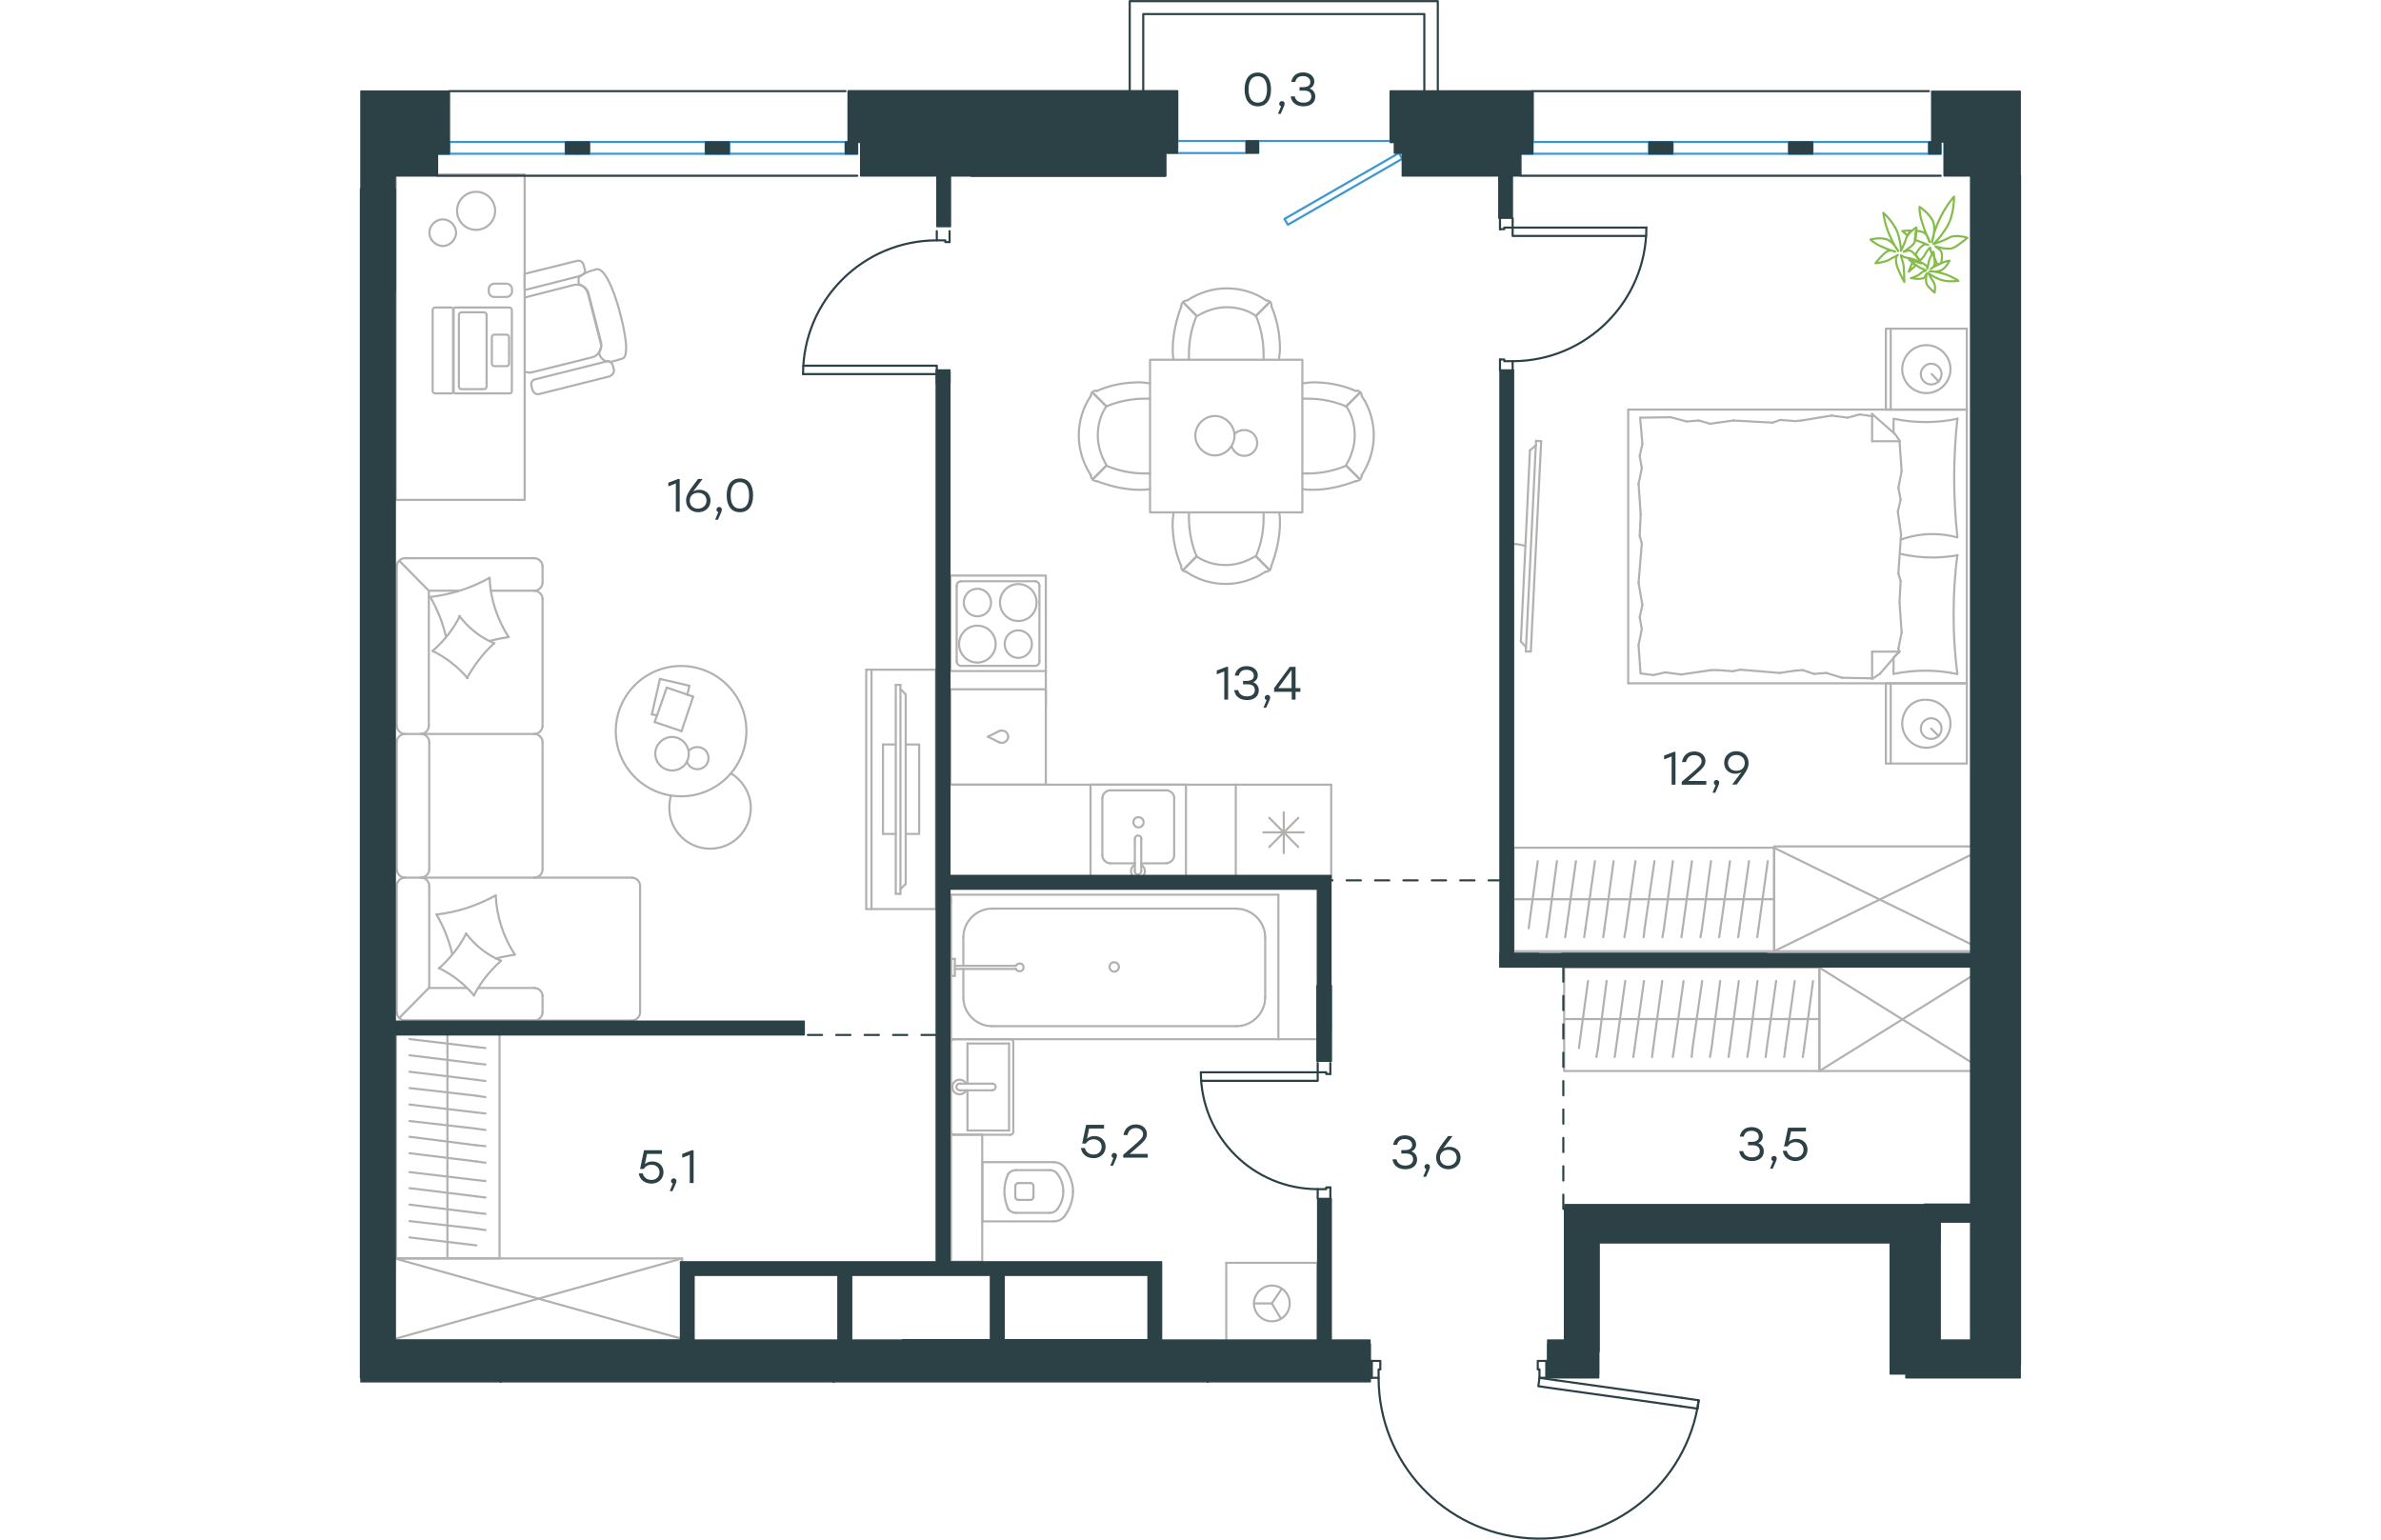 <?xml version="1.0" encoding="utf-8"?>
<!-- Generator: Adobe Illustrator 26.5.0, SVG Export Plug-In . SVG Version: 6.00 Build 0)  -->
<svg version="1.1" id="Слой_1" xmlns="http://www.w3.org/2000/svg" xmlns:xlink="http://www.w3.org/1999/xlink" x="0px" y="0px"
	 viewBox="0 0 1170.2 1084.5" style="enable-background:new 0 0 1170.2 1084.5;" xml:space="preserve" width="883" height="571">
<style type="text/css">
	.st0{fill:none;stroke:#B2B1B0;stroke-width:1.5;stroke-linecap:round;stroke-linejoin:round;stroke-miterlimit:22.926;}
	.st1{fill:none;stroke:#2C4146;stroke-width:1.5;stroke-linecap:round;stroke-linejoin:round;stroke-miterlimit:10;}
	.st2{fill:none;stroke:#2C4146;stroke-width:1.5;stroke-linecap:round;stroke-linejoin:round;stroke-miterlimit:22.926;}
	.st3{fill:#2C4146;}
	.st4{fill:#2C4146;stroke:#2C4146;stroke-linecap:round;stroke-linejoin:round;stroke-miterlimit:10;}
	
		.st5{fill:none;stroke:#2D4146;stroke-width:1.5;stroke-linecap:round;stroke-linejoin:round;stroke-miterlimit:22.926;stroke-dasharray:10,10,0,0;}
	.st6{fill:none;stroke:#84BC4A;stroke-width:1.5;stroke-linecap:round;stroke-linejoin:round;stroke-miterlimit:22.926;}
	.st7{fill:#2D4146;}
	.st8{fill:none;stroke:#3996D2;stroke-width:1.5;stroke-linecap:round;stroke-linejoin:round;stroke-miterlimit:22.926;}
</style>
<g>
	<path class="st0" d="M81.9,161.9c7.4,0,13.4-6,13.4-13.4s-6-13.4-13.4-13.4s-13.4,6-13.4,13.4S74.5,161.9,81.9,161.9z"/>
	<path class="st0" d="M49,163.9c0-5,4.4-9.4,9.4-9.4s9.4,4.4,9.4,9.4s-4.4,9.4-9.4,9.4C53.3,173,49,169,49,163.9z"/>
	<path class="st0" d="M116.8,209.4l34-8.7c4.7-1,9.4,1.7,10.4,6.4l8.7,33.9c1,4.7-1.7,9.7-6.4,10.7l-41.7,10.4
		c-2,0.7-3.7,0.3-5.4-0.3"/>
	<path class="st0" d="M176,265.1l-49.4,12.4c-2,0.7-4.4-0.7-5-3l-0.7-2.7c-0.7-2.3,0.7-4.4,3-4.7l49.4-12.4c2.4-0.7,4.4,0.7,5,3
		l0.7,2.7C179.3,262.1,178,264.1,176,265.1z"/>
	<path class="st0" d="M155.5,194.3l-39.4,10v-11.4l36.6-9.1c2.4-0.7,4.4,0.7,5,3l0.7,2.7C159.2,191.2,158.1,193.2,155.5,194.3z"/>
	<path class="st0" d="M184.7,252.7l-8.1,2.3c-0.7-0.7-2-0.7-3.7-0.7c-1.3-0.7-3-2-3.7-3.7c0,0-0.3-0.7-0.7-2.4c1.3-2.3,2-4.4,1-7.1
		l-8.7-33.9c-0.7-3-3.4-6.4-6.1-6.7c-1-1.5-1-5.6,0.8-6.4c4.9-2.5,5.2-2.8,11.1-4.4c7.3-1.8,14.8,23.7,15.8,27.5
		C183.5,221.3,191.9,250.9,184.7,252.7z"/>
	<path class="st0" d="M64.4,277.1H53c-1,0-1.7-1-1.7-1.7v-57.1c0-1,1-1.7,1.7-1.7h11.4c1,0,1.7,1,1.7,1.7v57.1
		C66.1,276.4,65.1,277.1,64.4,277.1z"/>
	<path class="st0" d="M87.6,274.1H71.5c-1,0-1.7-1-1.7-1.7v-50.7c0-1,1-1.7,1.7-1.7h16.1c1,0,1.7,1,1.7,1.7v50.7
		C89,273.4,88.6,274.1,87.6,274.1z"/>
	<path class="st0" d="M103.4,257.9h-8.7c-1,0-1.7-1-1.7-1.7v-18.8c0-1,1-1.7,1.7-1.7h8.7c1,0,1.7,1,1.7,1.7v19.1
		C105.1,257.3,104.1,257.9,103.4,257.9z"/>
	<path class="st0" d="M105.4,277.1h-38c-1,0-1.7-1-1.7-1.7v-57.1c0-1,1-1.7,1.7-1.7h38c1,0,1.7,1,1.7,1.7v57.1
		C107.1,276.4,106.5,277.1,105.4,277.1z"/>
	<rect x="25.3" y="122.9" class="st0" width="90.8" height="229.2"/>
	<path class="st0" d="M90.8,205.2v-1.4c0-2.2,1.8-4,4-4h8.4c2.2,0,4,1.8,4,4v1.4c0,2.2-1.8,4-4,4h-8.4
		C92.6,209.2,90.8,207.4,90.8,205.2z"/>
</g>
<g>
	<g>
		<line class="st0" x1="1131.9" y1="481.3" x2="1131.9" y2="537.8"/>
		<line class="st0" x1="1074.9" y1="537.8" x2="1074.9" y2="481.3"/>
		<line class="st0" x1="1074.9" y1="481.3" x2="1131.9" y2="481.3"/>
		<line class="st0" x1="1131.9" y1="537.8" x2="1074.9" y2="537.8"/>
		<line class="st0" x1="1106.8" y1="513.2" x2="1112.2" y2="518.6"/>
		<line class="st0" x1="1078.3" y1="537.8" x2="1078.3" y2="481.3"/>
		<path class="st0" d="M1086.4,509.8c0,9.2,7.7,16.9,17,16.9c9.2,0,17-7.7,17-16.9c0-9.2-7.7-16.9-17-16.9
			C1093.7,492.4,1086.4,500.1,1086.4,509.8z"/>
		<path class="st0" d="M1099.5,513.2c0,4.2,3.5,7.3,7.3,7.3c4.2,0,7.3-3.5,7.3-7.3c0-4.2-3.5-7.3-7.3-7.3
			C1103,505.9,1099.5,509,1099.5,513.2z"/>
		<line class="st0" x1="1131.9" y1="288.5" x2="1131.9" y2="481.3"/>
		<line class="st0" x1="1080.3" y1="304.8" x2="1080.3" y2="295"/>
		<line class="st0" x1="1084.5" y1="459" x2="1065.2" y2="459"/>
		<line class="st0" x1="1080.3" y1="463.2" x2="1084.5" y2="459"/>
		<line class="st0" x1="893.4" y1="288.5" x2="1131.9" y2="288.5"/>
		<line class="st0" x1="1065.2" y1="478.2" x2="1065.2" y2="459"/>
		<line class="st0" x1="1131.9" y1="481.3" x2="893.4" y2="481.3"/>
		<line class="st0" x1="1065.2" y1="291.6" x2="1081.4" y2="305.8"/>
		<line class="st0" x1="1081.4" y1="305.8" x2="1084.9" y2="310.8"/>
		<line class="st0" x1="1080.3" y1="474.7" x2="1080.3" y2="463.5"/>
		<line class="st0" x1="1084.5" y1="310.8" x2="1065.2" y2="310.8"/>
		<line class="st0" x1="1084.5" y1="458.6" x2="1070.6" y2="474.7"/>
		<line class="st0" x1="1070.6" y1="474.7" x2="1065.2" y2="478.2"/>
		<line class="st0" x1="1065.2" y1="291.6" x2="1065.2" y2="310.8"/>
		<line class="st0" x1="901.5" y1="377.4" x2="902.2" y2="362.4"/>
		<line class="st0" x1="903.4" y1="426.2" x2="900.7" y2="410.5"/>
		<line class="st0" x1="903" y1="443.2" x2="901.5" y2="434.7"/>
		<line class="st0" x1="901.5" y1="434.7" x2="903.4" y2="426.2"/>
		<line class="st0" x1="903" y1="382.8" x2="901.5" y2="377.4"/>
		<line class="st0" x1="900.7" y1="410.5" x2="903" y2="382.8"/>
		<line class="st0" x1="902.1" y1="474.4" x2="900.7" y2="454.3"/>
		<line class="st0" x1="900.7" y1="454.3" x2="903" y2="443.2"/>
		<line class="st0" x1="903.4" y1="312.7" x2="901.8" y2="294.2"/>
		<line class="st0" x1="903" y1="329.7" x2="901.5" y2="321.2"/>
		<line class="st0" x1="901.5" y1="321.2" x2="903.4" y2="312.7"/>
		<line class="st0" x1="902.2" y1="362.4" x2="900.7" y2="340.8"/>
		<line class="st0" x1="900.7" y1="340.8" x2="903" y2="329.7"/>
		<line class="st0" x1="893.4" y1="288.5" x2="893.4" y2="481.3"/>
		<path class="st0" d="M1125.3,378.5c-1.5-13.9-2.3-27.7-2.3-41.9c0-13.9,0.8-28.1,2.3-41.9"/>
		<path class="st0" d="M1085.4,380.1c7.7-2.7,14.5-3.9,22.6-3.9c5.8,0,11.6,0.8,17,2.3"/>
		<path class="st0" d="M1125.3,295c-7.3,1.5-15,2.3-22.3,2.3c-7.7,0-15-0.8-22.3-2.3"/>
		<path class="st0" d="M1125.3,391.2c-5.8,0.8-11.6,1.5-17,1.5c-8.1,0-15.8-0.8-23.5-2.7"/>
		<line class="st0" x1="1016.3" y1="472" x2="1010.9" y2="472.4"/>
		<line class="st0" x1="1032.9" y1="474" x2="1024.4" y2="474.7"/>
		<line class="st0" x1="1024.4" y1="474.7" x2="1016.3" y2="472"/>
		<line class="st0" x1="1065.2" y1="477.8" x2="1044" y2="477.4"/>
		<line class="st0" x1="1044" y1="477.4" x2="1032.9" y2="474"/>
		<line class="st0" x1="967" y1="472.8" x2="956.6" y2="472"/>
		<line class="st0" x1="1010.9" y1="472.4" x2="1000.1" y2="474"/>
		<line class="st0" x1="972.4" y1="471.7" x2="967" y2="472.8"/>
		<line class="st0" x1="1000.1" y1="474" x2="972.4" y2="471.7"/>
		<line class="st0" x1="956.6" y1="472" x2="951.9" y2="472"/>
		<line class="st0" x1="919.6" y1="473.6" x2="911.1" y2="475.5"/>
		<line class="st0" x1="911.1" y1="475.5" x2="902.6" y2="474.4"/>
		<line class="st0" x1="951.9" y1="472" x2="930.7" y2="475.1"/>
		<line class="st0" x1="930.7" y1="475.1" x2="919.6" y2="473.6"/>
		<line class="st0" x1="951.2" y1="298.5" x2="956.6" y2="297.7"/>
		<line class="st0" x1="934.6" y1="296.9" x2="943.1" y2="296.2"/>
		<line class="st0" x1="943.1" y1="296.2" x2="951.2" y2="298.5"/>
		<line class="st0" x1="901.8" y1="294.2" x2="923.4" y2="293.9"/>
		<line class="st0" x1="923.4" y1="293.9" x2="934.6" y2="296.9"/>
		<line class="st0" x1="1000.5" y1="295.8" x2="1010.9" y2="296.6"/>
		<line class="st0" x1="956.6" y1="297.7" x2="967.4" y2="296.2"/>
		<line class="st0" x1="995.1" y1="297.7" x2="1000.5" y2="295.8"/>
		<line class="st0" x1="967.4" y1="296.2" x2="995.1" y2="297.7"/>
		<line class="st0" x1="1010.9" y1="296.6" x2="1015.5" y2="296.2"/>
		<line class="st0" x1="1064.8" y1="293.1" x2="1065.6" y2="293.1"/>
		<line class="st0" x1="1047.9" y1="294.2" x2="1056.4" y2="291.9"/>
		<line class="st0" x1="1056.4" y1="291.9" x2="1064.8" y2="293.1"/>
		<line class="st0" x1="1015.5" y1="296.2" x2="1036.7" y2="292.7"/>
		<line class="st0" x1="1036.7" y1="292.7" x2="1047.9" y2="294.2"/>
		<path class="st0" d="M1125.3,474.7c-1.9-13.9-2.7-27.7-2.7-41.9c0-13.9,0.8-28.1,2.7-41.9"/>
		<path class="st0" d="M1080.3,474.7c7.3-1.5,15-2.3,22.3-2.3c7.7,0,15,0.8,22.3,2.3"/>
		<line class="st0" x1="1085.3" y1="409.3" x2="1084.5" y2="424.3"/>
		<line class="st0" x1="1083.3" y1="360.4" x2="1085.6" y2="376.2"/>
		<line class="st0" x1="1083.7" y1="343.5" x2="1085.3" y2="352"/>
		<line class="st0" x1="1085.3" y1="352" x2="1083.3" y2="360.4"/>
		<line class="st0" x1="1083.7" y1="403.9" x2="1085.3" y2="409.3"/>
		<line class="st0" x1="1085.6" y1="376.2" x2="1083.7" y2="403.9"/>
		<line class="st0" x1="1084.5" y1="310.8" x2="1086" y2="332"/>
		<line class="st0" x1="1086" y1="332" x2="1083.7" y2="343.5"/>
		<line class="st0" x1="1083.7" y1="457" x2="1084.1" y2="459"/>
		<line class="st0" x1="1084.5" y1="424.3" x2="1086" y2="445.5"/>
		<line class="st0" x1="1086" y1="445.5" x2="1083.7" y2="457"/>
		<line class="st0" x1="1131.9" y1="231.5" x2="1131.9" y2="288.5"/>
		<line class="st0" x1="1074.9" y1="288.5" x2="1074.9" y2="231.5"/>
		<line class="st0" x1="1075.2" y1="231.5" x2="1131.9" y2="231.5"/>
		<line class="st0" x1="1131.9" y1="288.5" x2="1075.2" y2="288.5"/>
		<line class="st0" x1="1107.2" y1="263.5" x2="1112.2" y2="268.8"/>
		<line class="st0" x1="1078.3" y1="288.5" x2="1078.3" y2="231.5"/>
		<path class="st0" d="M1086.4,260c0,9.2,7.7,16.9,17,16.9s17-7.7,17-16.9c0-9.2-7.7-16.9-17-16.9S1086.4,250.8,1086.4,260z"/>
		<path class="st0" d="M1099.5,263.5c0,4.2,3.5,7.3,7.3,7.3c4.2,0,7.3-3.5,7.3-7.3c0-4.2-3.5-7.3-7.3-7.3
			C1103,256.1,1099.5,259.6,1099.5,263.5z"/>
	</g>
	<g>
		<path class="st0" d="M821,384.5c-3.9-1-7.8-1.6-11.7-1.6"/>
		<line class="st0" x1="828.5" y1="310.5" x2="821.3" y2="458.9"/>
		<line class="st0" x1="824.8" y1="458.9" x2="832.1" y2="310.8"/>
		<line class="st0" x1="832.1" y1="310.8" x2="828.5" y2="310.5"/>
		<line class="st0" x1="817.8" y1="451.8" x2="824.2" y2="317.2"/>
		<line class="st0" x1="821.3" y1="455.7" x2="817.8" y2="451.8"/>
		<line class="st0" x1="824.2" y1="317.2" x2="828.4" y2="313.7"/>
		<line class="st0" x1="824.8" y1="458.9" x2="821.3" y2="458.9"/>
	</g>
</g>
<g>
	<line class="st0" x1="812.6" y1="633.4" x2="887.7" y2="633.4"/>
	<line class="st0" x1="875.8" y1="660.1" x2="876.7" y2="653.8"/>
	<line class="st0" x1="876.7" y1="653.8" x2="883.1" y2="606.6"/>
	<line class="st0" x1="862.4" y1="660.1" x2="863.3" y2="653.8"/>
	<line class="st0" x1="863.3" y1="653.8" x2="870" y2="606.6"/>
	<line class="st0" x1="849" y1="660.1" x2="849.9" y2="653.8"/>
	<line class="st0" x1="849.9" y1="653.8" x2="856.6" y2="606.6"/>
	<line class="st0" x1="835.8" y1="660.1" x2="836.9" y2="653.8"/>
	<line class="st0" x1="836.9" y1="653.8" x2="843.2" y2="606.6"/>
	<line class="st0" x1="823.3" y1="653.8" x2="829.7" y2="606.6"/>
	<rect x="812.6" y="597.1" class="st0" width="183.6" height="72.9"/>
	<line class="st0" x1="887.7" y1="633.4" x2="996.2" y2="633.4"/>
	<line class="st0" x1="984.3" y1="660.1" x2="985.2" y2="653.8"/>
	<line class="st0" x1="985.2" y1="653.8" x2="991.7" y2="606.6"/>
	<line class="st0" x1="970.9" y1="660.1" x2="971.8" y2="653.8"/>
	<line class="st0" x1="971.8" y1="653.8" x2="978.5" y2="606.6"/>
	<line class="st0" x1="957.5" y1="660.1" x2="958.4" y2="653.8"/>
	<line class="st0" x1="958.4" y1="653.8" x2="965.1" y2="606.6"/>
	<line class="st0" x1="944.3" y1="660.1" x2="945.4" y2="653.8"/>
	<line class="st0" x1="945.4" y1="653.8" x2="951.7" y2="606.6"/>
	<line class="st0" x1="930.9" y1="660.1" x2="931.8" y2="653.8"/>
	<line class="st0" x1="931.8" y1="653.8" x2="938.3" y2="606.6"/>
	<line class="st0" x1="917.5" y1="660.1" x2="918.6" y2="653.8"/>
	<line class="st0" x1="918.6" y1="653.8" x2="924.9" y2="606.6"/>
	<line class="st0" x1="904.3" y1="660.1" x2="905" y2="653.8"/>
	<line class="st0" x1="905" y1="653.8" x2="911.9" y2="606.6"/>
	<line class="st0" x1="891.8" y1="653.8" x2="898.5" y2="606.6"/>
	<line class="st0" x1="890.7" y1="660.1" x2="891.8" y2="653.8"/>
</g>
<g>
	<rect x="996.2" y="596.2" class="st0" width="148.7" height="73.8"/>
	<line class="st0" x1="996.2" y1="670" x2="1144.9" y2="597.2"/>
	<line class="st0" x1="996.2" y1="597.2" x2="1144.9" y2="670"/>
</g>
<g>
	<line class="st0" x1="848.3" y1="717.8" x2="921.8" y2="717.8"/>
	<line class="st0" x1="910.2" y1="744.5" x2="911" y2="738.2"/>
	<line class="st0" x1="911" y1="738.2" x2="917.4" y2="691"/>
	<line class="st0" x1="897" y1="744.5" x2="897.9" y2="738.2"/>
	<line class="st0" x1="897.9" y1="738.2" x2="904.5" y2="691"/>
	<line class="st0" x1="883.9" y1="744.5" x2="884.8" y2="738.2"/>
	<line class="st0" x1="884.8" y1="738.2" x2="891.3" y2="691"/>
	<line class="st0" x1="871" y1="744.5" x2="872.1" y2="738.2"/>
	<line class="st0" x1="872.1" y1="738.2" x2="878.2" y2="691"/>
	<line class="st0" x1="858.7" y1="738.2" x2="865.1" y2="691"/>
	<rect x="848.3" y="681.5" class="st0" width="179.7" height="72.9"/>
	<line class="st0" x1="921.8" y1="717.8" x2="1028.1" y2="717.8"/>
	<line class="st0" x1="1016.4" y1="744.5" x2="1017.3" y2="738.2"/>
	<line class="st0" x1="1017.3" y1="738.2" x2="1023.6" y2="691"/>
	<line class="st0" x1="1003.3" y1="744.5" x2="1004.1" y2="738.2"/>
	<line class="st0" x1="1004.1" y1="738.2" x2="1010.7" y2="691"/>
	<line class="st0" x1="990.2" y1="744.5" x2="991" y2="738.2"/>
	<line class="st0" x1="991" y1="738.2" x2="997.6" y2="691"/>
	<line class="st0" x1="977.3" y1="744.5" x2="978.3" y2="738.2"/>
	<line class="st0" x1="978.3" y1="738.2" x2="984.5" y2="691"/>
	<line class="st0" x1="964.1" y1="744.5" x2="965" y2="738.2"/>
	<line class="st0" x1="965" y1="738.2" x2="971.3" y2="691"/>
	<line class="st0" x1="951" y1="744.5" x2="952.1" y2="738.2"/>
	<line class="st0" x1="952.1" y1="738.2" x2="958.2" y2="691"/>
	<line class="st0" x1="938.1" y1="744.5" x2="938.7" y2="738.2"/>
	<line class="st0" x1="938.7" y1="738.2" x2="945.5" y2="691"/>
	<line class="st0" x1="925.8" y1="738.2" x2="932.4" y2="691"/>
	<line class="st0" x1="924.8" y1="744.5" x2="925.8" y2="738.2"/>
</g>
<g>
	<rect x="1028.1" y="680.6" class="st0" width="116.8" height="73.8"/>
	<line class="st0" x1="1028.1" y1="754.4" x2="1144.9" y2="681.6"/>
	<line class="st0" x1="1028.1" y1="681.6" x2="1144.9" y2="754.4"/>
</g>
<g>
	<line class="st0" x1="438.5" y1="818.2" x2="438.5" y2="860.3"/>
	<g>
		<line class="st0" x1="488.7" y1="818.6" x2="438.5" y2="818.6"/>
		<line class="st0" x1="462.2" y1="854.3" x2="485.9" y2="854.3"/>
		<line class="st0" x1="485.9" y1="824.2" x2="462.2" y2="824.2"/>
		<line class="st0" x1="463.6" y1="845.2" x2="472.2" y2="845.2"/>
		<line class="st0" x1="472.2" y1="833.3" x2="463.6" y2="833.3"/>
		<line class="st0" x1="461.7" y1="835.6" x2="461.7" y2="842.9"/>
		<line class="st0" x1="438.5" y1="860.3" x2="488.7" y2="860.3"/>
		<line class="st0" x1="474.5" y1="842.9" x2="474.5" y2="835.6"/>
		<path class="st0" d="M496.4,856.6c3.7-5,5.9-11,5.9-16.9c0,0,0,0,0-0.5"/>
		<path class="st0" d="M461.7,842.9c0,1.4,0.9,2.3,2.3,2.3"/>
		<path class="st0" d="M456.7,851.6c1.4,1.8,3.2,2.7,5.5,2.7"/>
		<path class="st0" d="M472.2,845.2c1.4,0,2.3-0.9,2.3-2.3"/>
		<path class="st0" d="M491.4,851.6c2.7-3.7,4.1-7.8,4.1-12.3"/>
		<path class="st0" d="M474.5,835.6c0-1.4-0.9-2.3-2.3-2.3"/>
		<path class="st0" d="M464,833.3c-1.4,0-2.3,0.9-2.3,2.3"/>
		<path class="st0" d="M462.2,824.2c-2.3,0-4.1,0.9-5.5,2.7"/>
		<path class="st0" d="M456.7,826.9c-1.8,3.7-2.7,8.2-2.7,12.3c0,4.1,0.9,8.2,2.7,12.3"/>
		<path class="st0" d="M491.4,826.9c-1.4-1.8-3.2-2.7-5.5-2.7"/>
		<path class="st0" d="M502.4,839.6L502.4,839.6c0-6.4-2.3-12.3-5.9-17.4"/>
		<path class="st0" d="M488.7,860.3c3.2,0,5.9-1.4,7.8-3.7"/>
		<path class="st0" d="M496.4,822.3c-1.8-2.3-4.6-3.7-7.8-3.7"/>
		<path class="st0" d="M495.5,839.3L495.5,839.3c0-4.6-1.4-8.7-4.1-12.3"/>
		<path class="st0" d="M485.9,854.3c2.3,0,4.1-0.9,5.5-2.7"/>
	</g>
	<rect x="416.4" y="799.2" class="st0" width="22" height="89.5"/>
</g>
<g>
	<line class="st0" x1="457.3" y1="796.3" x2="428" y2="796.3"/>
	<line class="st0" x1="428" y1="796.3" x2="428" y2="768"/>
	<line class="st0" x1="428" y1="763.3" x2="428" y2="735"/>
	<line class="st0" x1="457.3" y1="735" x2="457.3" y2="796.3"/>
	<line class="st0" x1="428" y1="735" x2="457.3" y2="735"/>
	<line class="st0" x1="416.4" y1="734" x2="416.4" y2="797.3"/>
	<line class="st0" x1="458" y1="732" x2="418.7" y2="732"/>
	<line class="st0" x1="460.3" y1="797.3" x2="460.3" y2="734"/>
	<line class="st0" x1="418.7" y1="799.3" x2="458" y2="799.3"/>
	<path class="st0" d="M458,799.3c1.4,0,2.3-0.8,2.3-2"/>
	<path class="st0" d="M460.3,734c0-1.2-0.9-2-2.3-2"/>
	<path class="st0" d="M418.7,732c-1.4,0-2.3,0.8-2.3,2"/>
	<path class="st0" d="M416.4,797.3c0,0.8,0.9,2,2.3,2"/>
	<line class="st0" x1="445.6" y1="763.3" x2="422.9" y2="763.3"/>
	<line class="st0" x1="422.9" y1="768" x2="445.6" y2="768"/>
	<path class="st0" d="M445.6,763.3L445.6,763.3c1.3,0,2.3,1,2.3,2.3c0,1.3-1,2.3-2.3,2.3h0"/>
	<path class="st0" d="M427.1,768c-0.9,1.7-2.6,2.8-4.6,2.8c-2.9,0-5.2-2.3-5.2-5.1c0-2.9,2.3-5.2,5.2-5.2c1.9,0,3.7,1.1,4.6,2.8"/>
	<path class="st0" d="M422.9,768c-0.1,0-0.2,0-0.3,0c-1.3,0-2.4-1-2.4-2.4c0-1.3,1.1-2.4,2.4-2.4c0.1,0,0.2,0,0.3,0"/>
</g>
<g>
	<line class="st0" x1="425.1" y1="679.5" x2="425.1" y2="660.2"/>
	<line class="st0" x1="425.1" y1="702.7" x2="425.1" y2="682.5"/>
	<line class="st0" x1="445.2" y1="640" x2="617.6" y2="640"/>
	<line class="st0" x1="637.7" y1="660.2" x2="637.7" y2="702.7"/>
	<line class="st0" x1="647" y1="732" x2="416.4" y2="732"/>
	<line class="st0" x1="647" y1="630.2" x2="647" y2="732"/>
	<line class="st0" x1="617.6" y1="722.8" x2="445.2" y2="722.8"/>
	<line class="st0" x1="416.4" y1="630.2" x2="647" y2="630.2"/>
	<line class="st0" x1="416.4" y1="732" x2="416.4" y2="630.2"/>
	<path class="st0" d="M637.7,660.2c0-10.9-9.2-20.1-20.1-20.1"/>
	<path class="st0" d="M425.1,702.7c0,10.9,9.2,20.1,20.1,20.1"/>
	<path class="st0" d="M617.6,722.8c10.9,0,20.1-9.3,20.1-20.1"/>
	<path class="st0" d="M445.2,640c-10.9,0-20.1,9.3-20.1,20.1"/>
	<line class="st0" x1="416.4" y1="636.2" x2="416.4" y2="633.5"/>
	<line class="st0" x1="419.1" y1="680.3" x2="462.1" y2="680.3"/>
	<line class="st0" x1="462.1" y1="682.5" x2="419.1" y2="682.5"/>
	<line class="st0" x1="416.4" y1="687.4" x2="416.4" y2="675.4"/>
	<line class="st0" x1="416.4" y1="675.4" x2="419.1" y2="675.4"/>
	<line class="st0" x1="419.1" y1="675.4" x2="419.1" y2="687.4"/>
	<line class="st0" x1="419.1" y1="687.4" x2="416.4" y2="687.4"/>
	<path class="st0" d="M462.1,682.5c0.5,1.1,1.6,1.6,2.7,1.6c1.6,0,2.7-1.1,2.7-2.7c0-1.6-1.1-2.7-2.7-2.7c-1.1,0-2.2,0.5-2.7,1.6"/>
	<path class="st0" d="M528.1,681.1c0,1.8,1.5,3.3,3.3,3.3s3.3-1.5,3.3-3.3c0-1.8-1.5-3.3-3.3-3.3
		C529.3,677.8,528.1,679.3,528.1,681.1z"/>
</g>
<g>
	<line class="st0" x1="610.3" y1="889.5" x2="610.3" y2="946.7"/>
	<g>
		<line class="st0" x1="674.4" y1="946.7" x2="610.3" y2="946.7"/>
		<line class="st0" x1="674.4" y1="906.7" x2="674.4" y2="889.5"/>
		<line class="st0" x1="674.4" y1="946.7" x2="674.4" y2="889.5"/>
		<line class="st0" x1="642.4" y1="918.1" x2="649.3" y2="907.9"/>
		<line class="st0" x1="642.4" y1="918.1" x2="629.8" y2="918.1"/>
		<line class="st0" x1="642.4" y1="918.1" x2="648.8" y2="928.9"/>
		<path class="st0" d="M629.8,918.1c0,6.9,5.6,12.6,12.6,12.6c6.9,0,12.6-5.6,12.6-12.6c0-6.9-5.6-12.6-12.6-12.6
			C635.7,905.5,629.8,911.2,629.8,918.1z"/>
		<line class="st0" x1="674.4" y1="889.5" x2="610.3" y2="889.5"/>
	</g>
</g>
<line class="st0" x1="647" y1="732" x2="674.7" y2="732"/>
<g>
	<line class="st0" x1="61.7" y1="886.4" x2="61.7" y2="821.6"/>
	<line class="st0" x1="88.5" y1="831.9" x2="82.1" y2="831.2"/>
	<line class="st0" x1="82.1" y1="831.2" x2="35" y2="825.6"/>
	<line class="st0" x1="88.5" y1="843.5" x2="82.1" y2="842.7"/>
	<line class="st0" x1="82.1" y1="842.7" x2="35" y2="836.9"/>
	<line class="st0" x1="88.5" y1="855" x2="82.1" y2="854.3"/>
	<line class="st0" x1="82.1" y1="854.3" x2="35" y2="848.5"/>
	<line class="st0" x1="88.5" y1="866.4" x2="82.1" y2="865.5"/>
	<line class="st0" x1="82.1" y1="865.5" x2="35" y2="860.1"/>
	<line class="st0" x1="82.1" y1="877.2" x2="35" y2="871.6"/>
	<rect x="25.5" y="728" class="st0" width="72.9" height="158.4"/>
	<line class="st0" x1="61.7" y1="821.6" x2="61.7" y2="728"/>
	<line class="st0" x1="88.5" y1="738.2" x2="82.1" y2="737.5"/>
	<line class="st0" x1="82.1" y1="737.5" x2="35" y2="731.9"/>
	<line class="st0" x1="88.5" y1="749.8" x2="82.1" y2="749.1"/>
	<line class="st0" x1="82.1" y1="749.1" x2="35" y2="743.3"/>
	<line class="st0" x1="88.5" y1="761.4" x2="82.1" y2="760.6"/>
	<line class="st0" x1="82.1" y1="760.6" x2="35" y2="754.9"/>
	<line class="st0" x1="88.5" y1="772.8" x2="82.1" y2="771.8"/>
	<line class="st0" x1="82.1" y1="771.8" x2="35" y2="766.4"/>
	<line class="st0" x1="88.5" y1="784.3" x2="82.1" y2="783.6"/>
	<line class="st0" x1="82.1" y1="783.6" x2="35" y2="778"/>
	<line class="st0" x1="88.5" y1="795.9" x2="82.1" y2="795"/>
	<line class="st0" x1="82.1" y1="795" x2="35" y2="789.6"/>
	<line class="st0" x1="88.5" y1="807.3" x2="82.1" y2="806.7"/>
	<line class="st0" x1="82.1" y1="806.7" x2="35" y2="800.7"/>
	<line class="st0" x1="82.1" y1="818.1" x2="35" y2="812.3"/>
	<line class="st0" x1="88.5" y1="819" x2="82.1" y2="818.1"/>
</g>
<g>
	<rect x="24.6" y="886.4" class="st0" width="202.4" height="57.5"/>
	<line class="st0" x1="227" y1="886.4" x2="24.6" y2="943.1"/>
	<line class="st0" x1="227" y1="943.1" x2="24.6" y2="886.4"/>
</g>
<g>
	<line class="st0" x1="684.2" y1="552.7" x2="684.2" y2="620"/>
	<line class="st0" x1="650.8" y1="572.2" x2="650.8" y2="600.9"/>
	<line class="st0" x1="640.6" y1="596.6" x2="661" y2="576.1"/>
	<line class="st0" x1="640.6" y1="576.1" x2="661" y2="596.6"/>
	<line class="st0" x1="636.4" y1="586.3" x2="664.9" y2="586.3"/>
	<line class="st0" x1="684.2" y1="620" x2="617" y2="620"/>
	<line class="st0" x1="617" y1="552.7" x2="617" y2="620"/>
	<line class="st0" x1="684.2" y1="552.7" x2="617" y2="552.7"/>
</g>
<g>
	<rect x="514.7" y="552.7" class="st0" width="67.2" height="67.3"/>
	<line class="st0" x1="545.9" y1="590.8" x2="545.9" y2="613.4"/>
	<line class="st0" x1="550.4" y1="608.1" x2="568.1" y2="608.1"/>
	<line class="st0" x1="568.1" y1="556.7" x2="528.6" y2="556.7"/>
	<line class="st0" x1="528.6" y1="608.1" x2="545.9" y2="608.1"/>
	<line class="st0" x1="523" y1="562.3" x2="523" y2="602.4"/>
	<line class="st0" x1="550.4" y1="613.4" x2="550.4" y2="590.8"/>
	<line class="st0" x1="573.6" y1="602.4" x2="573.6" y2="562.3"/>
	<path class="st0" d="M545.9,590.8L545.9,590.8c0-1.3,1-2.3,2.3-2.3c1.3,0,2.3,1,2.3,2.3"/>
	<path class="st0" d="M573.6,602.4c0,3-2.6,5.6-5.6,5.6"/>
	<path class="st0" d="M550.4,609.1c1.6,1,2.6,2.7,2.6,4.6c0,2.7-2.3,5-4.9,5c-2.6,0-4.9-2.3-4.9-5c0-2,1-3.6,2.6-4.6"/>
	<path class="st0" d="M523,562.3c0-3,2.6-5.6,5.6-5.6"/>
	<path class="st0" d="M528.6,608.1c-2.9,0-5.6-2.7-5.6-5.6"/>
	<path class="st0" d="M568.1,556.7c2.9,0,5.6,2.7,5.6,5.6"/>
	<path class="st0" d="M550.4,613.4v0.3c0,1.3-1,2.3-2.3,2.3c-1.3,0-2.3-1-2.3-2.3v-0.3"/>
	<path class="st0" d="M544.9,579.2c0,2,1.6,3.6,3.6,3.6c2,0,3.6-1.7,3.6-3.6c0-2-1.6-3.6-3.6-3.6
		C546.2,575.6,544.9,577.2,544.9,579.2z"/>
</g>
<g>
	<path class="st0" d="M444.6,424.4c0-5.3-4.3-9.7-9.6-9.7c-5.3,0-9.6,4.3-9.6,9.7c0,5.3,4.3,9.7,9.6,9.7
		C440.3,434.1,444.6,430.1,444.6,424.4z"/>
	<path class="st0" d="M447.9,453.7c0-7-5.6-13-12.9-13c-7,0-12.9,5.7-12.9,13c0,7,5.6,13,12.9,13C442,466.7,447.9,460.7,447.9,453.7
		z"/>
	<path class="st0" d="M473.4,453.7c0-5.3-4.3-9.7-9.6-9.7c-5.3,0-9.6,4.3-9.6,9.7c0,5.3,4.3,9.7,9.6,9.7
		C469.1,463.4,473.4,459,473.4,453.7z"/>
	<path class="st0" d="M476.7,424.4c0-7-5.6-13-12.9-13c-7,0-12.9,5.7-12.9,13c0,7,5.6,13,12.9,13S476.7,431.7,476.7,424.4z"/>
	<line class="st0" x1="420.4" y1="465.7" x2="420.4" y2="412.8"/>
	<line class="st0" x1="475.7" y1="469" x2="423.4" y2="469"/>
	<line class="st0" x1="478.7" y1="412.8" x2="478.7" y2="465.7"/>
	<line class="st0" x1="423.4" y1="409.4" x2="475.7" y2="409.4"/>
	<path class="st0" d="M478.7,465.7L478.7,465.7c0,2-1.3,3.3-3,3.3"/>
	<path class="st0" d="M420.4,412.8L420.4,412.8c0-2,1.3-3.3,3-3.3"/>
	<path class="st0" d="M423.4,469L423.4,469c-1.7,0-3-1.7-3-3.3"/>
	<path class="st0" d="M475.7,409.4L475.7,409.4c1.7,0,3,1.7,3,3.3"/>
	<rect x="416" y="405.4" class="st0" width="67.2" height="67.3"/>
</g>
<g>
	<rect x="415.9" y="485.5" class="st0" width="67.3" height="67.2"/>
	<line class="st0" x1="442.4" y1="518.9" x2="450.4" y2="522.9"/>
	<line class="st0" x1="450.4" y1="514.9" x2="442.4" y2="518.9"/>
	<path class="st0" d="M450.4,514.9c0.7-0.3,1.3-0.3,2-0.3c2.3,0,4.3,2,4.3,4.3"/>
	<path class="st0" d="M450.4,522.9c0.7,0.3,1.3,0.3,2,0.3c2.3,0,4.3-2,4.3-4.3"/>
</g>
<line class="st0" x1="617" y1="552.7" x2="415.4" y2="552.7"/>
<line class="st0" x1="483.2" y1="472.7" x2="483.2" y2="497.2"/>
<g>
	<rect x="556.6" y="253.4" class="st0" width="107.3" height="107.5"/>
	<path class="st0" d="M694.8,286.2c4.2,6.1,6,13.3,6,20.6c0,7.3-2.4,14.5-6,20.6"/>
	<path class="st0" d="M664,269.9c2.4,0,4.8-0.6,7.3-0.6c10.3,0,20.6,1.8,30.2,6.1"/>
	<path class="st0" d="M701.5,338.9c-9.7,3.6-20,6.1-30.2,6.1c-2.4,0-4.8,0-7.3-0.6"/>
	<path class="st0" d="M664,280.8c1.2,0,2.4,0,3.6,0c9.1,0,18.7,1.8,27.2,5.5"/>
	<path class="st0" d="M694.8,328c-8.5,3.6-17.5,5.5-27.2,5.5c-1.2,0-2.4,0-3.6,0"/>
	<path class="st0" d="M705.7,278.9c5.4,7.9,8.5,17.6,8.5,27.9c0,9.7-3,19.4-8.5,27.9"/>
	<line class="st0" x1="694.8" y1="286.2" x2="704.5" y2="276.5"/>
	<line class="st0" x1="694.8" y1="328" x2="704.5" y2="337.7"/>
	<line class="st0" x1="694.8" y1="286.2" x2="704.5" y2="276.5"/>
	<line class="st0" x1="694.8" y1="328" x2="704.5" y2="337.7"/>
	<path class="st0" d="M705.7,334.7c0,2.4-1.8,4.2-4.2,4.2"/>
	<path class="st0" d="M701.5,275.3c2.4-0.5,4.2,1.2,4.2,3.6"/>
	<path class="st0" d="M525.8,286.2c-4.2,6.1-6,13.3-6,20.6c0,7.3,2.4,14.5,6,20.6"/>
	<path class="st0" d="M556.6,269.9c-2.4,0-4.8-0.6-7.3-0.6c-10.3,0-20.6,1.8-30.2,6.1"/>
	<path class="st0" d="M519.1,338.9c9.7,3.6,20,6.1,30.2,6.1c2.4,0,4.8,0,7.3-0.6"/>
	<path class="st0" d="M556.6,280.8c-1.2,0-2.4,0-3.6,0c-9.1,0-18.7,1.8-27.2,5.5"/>
	<path class="st0" d="M525.8,328c8.5,3.6,17.5,5.5,27.2,5.5c1.2,0,2.4,0,3.6,0"/>
	<path class="st0" d="M514.9,278.9c-5.4,7.9-8.5,17.6-8.5,27.9c0,9.7,3,19.4,8.5,27.9"/>
	<line class="st0" x1="525.8" y1="286.2" x2="516.1" y2="276.5"/>
	<line class="st0" x1="525.8" y1="328" x2="516.1" y2="337.7"/>
	<line class="st0" x1="525.8" y1="286.2" x2="516.1" y2="276.5"/>
	<line class="st0" x1="525.8" y1="328" x2="516.1" y2="337.7"/>
	<path class="st0" d="M514.9,334.7c0,2.4,1.8,4.2,4.2,4.2"/>
	<path class="st0" d="M519.1,275.3c-2.4-0.5-4.2,1.2-4.2,3.6"/>
	<g>
		<path class="st0" d="M631.2,222.5c-6-4.2-13.3-6.1-20.6-6.1c-7.3,0-14.5,2.4-20.6,6.1"/>
		<path class="st0" d="M647.5,253.4c0-2.4,0.6-4.8,0.6-7.3c0-10.3-1.8-20.6-6-30.3"/>
		<path class="st0" d="M578.6,215.8c-3.6,9.7-6,20-6,30.3c0,2.4,0,4.8,0.6,7.3"/>
		<path class="st0" d="M636.6,253.4c0-1.2,0-2.4,0-3.6c0-9.1-1.8-18.8-5.4-27.3"/>
		<path class="st0" d="M589.4,222.5c-3.6,8.5-5.4,17.6-5.4,27.3c0,1.2,0,2.4,0,3.6"/>
		<path class="st0" d="M638.4,211.6c-7.9-5.5-17.5-8.5-27.8-8.5c-9.7,0-19.4,3-27.8,8.5"/>
		<line class="st0" x1="631.2" y1="222.5" x2="640.9" y2="212.8"/>
		<line class="st0" x1="589.4" y1="222.5" x2="579.8" y2="212.8"/>
		<line class="st0" x1="631.2" y1="222.5" x2="640.9" y2="212.8"/>
		<line class="st0" x1="589.4" y1="222.5" x2="579.8" y2="212.8"/>
		<path class="st0" d="M582.8,211.6c-2.4,0-4.2,1.8-4.2,4.2"/>
		<path class="st0" d="M642.1,215.8c0.5-2.4-1.2-4.2-3.6-4.2"/>
	</g>
	<path class="st0" d="M588.5,306.9c0,7.4,6.4,13.9,13.8,13.9c7.4,0,13.8-6.4,13.8-13.9c0-7.4-6.4-13.9-13.8-13.9
		C594.6,293.1,588.5,299.5,588.5,306.9z"/>
	<path class="st0" d="M616.2,305.6c1.7-1.7,4.1-2.7,6.8-2.7c5.1,0,9.1,4.1,9.1,9.1c0,5.1-4.1,9.1-9.1,9.1c-4.1,0-7.4-2.7-8.8-6.4"/>
	<g>
		<path class="st0" d="M589.4,391.9c6,4.2,13.3,6.1,20.6,6.1c7.3,0,14.5-2.4,20.6-6.1"/>
		<path class="st0" d="M573.1,361c0,2.4-0.6,4.8-0.6,7.3c0,10.3,1.8,20.6,6,30.3"/>
		<path class="st0" d="M642.1,398.5c3.6-9.7,6-20,6-30.3c0-2.4,0-4.8-0.6-7.3"/>
		<path class="st0" d="M584,361c0,1.2,0,2.4,0,3.6c0,9.1,1.8,18.8,5.4,27.3"/>
		<path class="st0" d="M631.2,391.9c3.6-8.5,5.4-17.6,5.4-27.3c0-1.2,0-2.4,0-3.6"/>
		<path class="st0" d="M582.2,402.8c7.9,5.5,17.5,8.5,27.8,8.5c9.7,0,19.4-3,27.8-8.5"/>
		<line class="st0" x1="589.4" y1="391.9" x2="579.8" y2="401.6"/>
		<line class="st0" x1="631.2" y1="391.9" x2="640.9" y2="401.6"/>
		<line class="st0" x1="589.4" y1="391.9" x2="579.8" y2="401.6"/>
		<line class="st0" x1="631.2" y1="391.9" x2="640.9" y2="401.6"/>
		<path class="st0" d="M637.8,402.8c2.4,0,4.2-1.8,4.2-4.2"/>
		<path class="st0" d="M578.6,398.5c-0.5,2.4,1.2,4.2,3.6,4.2"/>
	</g>
</g>
<g>
	<line class="st0" x1="31.8" y1="393.2" x2="123" y2="393.2"/>
	<line class="st0" x1="128.7" y1="522.7" x2="128.7" y2="612.5"/>
	<line class="st0" x1="123" y1="618.2" x2="191.7" y2="618.2"/>
	<line class="st0" x1="197.4" y1="623.9" x2="197.4" y2="713.1"/>
	<line class="st0" x1="191.7" y1="718.8" x2="31.8" y2="718.8"/>
	<line class="st0" x1="26" y1="713.1" x2="26" y2="623.9"/>
	<line class="st0" x1="128.7" y1="398.9" x2="128.7" y2="410.4"/>
	<line class="st0" x1="123" y1="416.1" x2="92.3" y2="416.1"/>
	<line class="st0" x1="48.6" y1="416.1" x2="48.6" y2="511.3"/>
	<line class="st0" x1="48.6" y1="695.9" x2="75.2" y2="695.9"/>
	<line class="st0" x1="128.7" y1="701.6" x2="128.7" y2="713.1"/>
	<line class="st0" x1="123" y1="718.8" x2="31.8" y2="718.8"/>
	<line class="st0" x1="28" y1="395.2" x2="48.6" y2="416.1"/>
	<line class="st0" x1="48.6" y1="695.9" x2="27.7" y2="717.1"/>
	<line class="st0" x1="43.2" y1="517" x2="31.8" y2="517"/>
	<line class="st0" x1="123" y1="618.2" x2="43.2" y2="618.2"/>
	<line class="st0" x1="123" y1="517" x2="43.2" y2="517"/>
	<line class="st0" x1="43.2" y1="618.2" x2="31.8" y2="618.2"/>
	<line class="st0" x1="128.7" y1="421.8" x2="128.7" y2="511.3"/>
	<line class="st0" x1="26" y1="511.3" x2="26" y2="398.9"/>
	<line class="st0" x1="48.9" y1="522.7" x2="48.9" y2="612.5"/>
	<line class="st0" x1="26" y1="612.5" x2="26" y2="522.7"/>
	<line class="st0" x1="48.9" y1="623.9" x2="48.9" y2="695.9"/>
	<line class="st0" x1="83.3" y1="695.9" x2="123" y2="695.9"/>
	<line class="st0" x1="69.5" y1="416.1" x2="48.6" y2="416.1"/>
	<path class="st0" d="M26,398.9c0-3,2.7-5.7,5.7-5.7"/>
	<path class="st0" d="M31.8,718.8c-3,0-5.7-2.7-5.7-5.7"/>
	<path class="st0" d="M197.4,713.1c0,3-2.7,5.7-5.7,5.7"/>
	<path class="st0" d="M123,393.2c3,0,5.7,2.7,5.7,5.7"/>
	<path class="st0" d="M128.7,410.4c0,3-2.7,5.7-5.7,5.7"/>
	<path class="st0" d="M123,416.1c3,0,5.7,2.7,5.7,5.7"/>
	<path class="st0" d="M128.7,612.5c0,3-2.7,5.7-5.7,5.7"/>
	<path class="st0" d="M123,517c3,0,5.7,2.7,5.7,5.7"/>
	<path class="st0" d="M128.7,511.3c0,3-2.7,5.7-5.7,5.7"/>
	<path class="st0" d="M123,695.9c3,0,5.7,2.7,5.7,5.7"/>
	<path class="st0" d="M128.7,713.1c0,3-2.7,5.7-5.7,5.7"/>
	<path class="st0" d="M48.6,511.3c0,3-2.7,5.7-5.7,5.7"/>
	<path class="st0" d="M31.8,517c-3,0-5.7-2.7-5.7-5.7"/>
	<path class="st0" d="M43.2,517c3,0,5.7,2.7,5.7,5.7"/>
	<path class="st0" d="M26,522.7c0-3,2.7-5.7,5.7-5.7"/>
	<path class="st0" d="M48.9,612.5c0,3-2.9,5.7-6.1,5.7"/>
	<path class="st0" d="M31.8,618.2c-3,0-5.7-2.7-5.7-5.7"/>
	<path class="st0" d="M43.2,618.2c3,0,5.7,2.7,5.7,5.7"/>
	<path class="st0" d="M26,623.9c0-3,2.7-5.7,5.7-5.7"/>
	<path class="st0" d="M95.7,675.1c4.4-1,9.1-2,13.5-2.7"/>
	<path class="st0" d="M109.2,672.4c-8.1-12.4-12.8-26.9-13.5-41.7"/>
	<path class="st0" d="M95.7,630.7c-12.8,7.1-26.9,11.8-41.8,13.5"/>
	<path class="st0" d="M54,644.1c5.1,8.7,8.8,18.2,11.1,27.9"/>
	<path class="st0" d="M80.3,701.3c4.7-9.4,11.4-17.5,19.2-24.6"/>
	<path class="st0" d="M99.4,676.7c-9.8-4-18.2-10.8-24.6-19.2"/>
	<path class="st0" d="M74.9,657.6c-4.7,9.4-11.4,17.5-19.2,24.6"/>
	<path class="st0" d="M55.7,681.8c9.4,4.7,17.8,11.1,24.6,19.2"/>
	<path class="st0" d="M75.5,477.6c5.1-9.1,11.4-17.5,19.2-24.6"/>
	<path class="st0" d="M94.7,453.1c-9.8-4-18.2-10.8-24.6-19.2"/>
	<path class="st0" d="M70.5,433.9c-4.7,9.4-11.1,17.5-19.2,24.6"/>
	<path class="st0" d="M51.3,458.5c9.4,4.7,17.8,11.1,24.6,19.2"/>
	<path class="st0" d="M91.4,451.4c4.4-1,9.1-2,13.5-2.7"/>
	<path class="st0" d="M104.8,448.7C96.8,436.3,92,421.8,91.4,407"/>
	<path class="st0" d="M91.4,407c-12.8,7.1-26.9,11.8-41.8,13.5"/>
	<path class="st0" d="M49.6,420.5c5.1,8.7,8.8,18.2,11.1,27.9"/>
	<path class="st0" d="M191.7,618.2c3,0,5.7,2.7,5.7,5.7"/>
</g>
<g>
	<line class="st0" x1="211.4" y1="478.2" x2="232.1" y2="483"/>
	<line class="st0" x1="232.1" y1="483" x2="230.7" y2="489.4"/>
	<line class="st0" x1="209.4" y1="503.9" x2="205.7" y2="503.2"/>
	<line class="st0" x1="205.7" y1="503.2" x2="211.4" y2="478.2"/>
	<line class="st0" x1="216.2" y1="484.3" x2="234.8" y2="490.7"/>
	<line class="st0" x1="234.8" y1="490.7" x2="226.6" y2="515"/>
	<line class="st0" x1="226.6" y1="515" x2="207.7" y2="508.6"/>
	<line class="st0" x1="207.7" y1="508.6" x2="216.2" y2="484.3"/>
	<ellipse class="st0" cx="226.3" cy="515" rx="46" ry="45.9"/>
	<path class="st0" d="M231.7,530.9c0-6.4-5.4-11.8-11.8-11.8c-6.4,0-11.8,5.4-11.8,11.8c0,6.4,5.4,11.8,11.8,11.8
		C226.6,542.7,231.7,537.7,231.7,530.9z"/>
	<path class="st0" d="M231.7,528.9c1.4-1.7,3.7-2.7,6.1-2.7c4.4,0,7.8,3.4,7.8,7.8c0,4.4-3.4,7.8-7.8,7.8c-3.4,0-6.1-2-7.4-5.1"/>
	<path class="st0" d="M261.5,544.8c8.4,5.1,13.9,14.5,13.9,24.3c0,15.9-12.8,28.7-28.7,28.7c-15.9,0-28.7-12.8-28.7-28.7
		c0-2.8,0.3-5.6,1.1-8.4"/>
</g>
<g>
	<g>
		<line class="st0" x1="360.4" y1="471.7" x2="360.4" y2="640.3"/>
		<polyline class="st0" points="356.7,640.3 405.8,640.3 405.8,471.7 356.7,471.7 		"/>
		<line class="st0" x1="356.7" y1="471.7" x2="356.7" y2="640.3"/>
	</g>
	<g>
		<polyline class="st0" points="384.5,587.4 394,587.4 394,524.4 384.5,524.4 		"/>
		<line class="st0" x1="377.5" y1="524.4" x2="368.5" y2="524.4"/>
		<line class="st0" x1="368.5" y1="524.4" x2="368.5" y2="587.4"/>
		<line class="st0" x1="368.5" y1="587.4" x2="377.5" y2="587.4"/>
		<line class="st0" x1="377.5" y1="482.4" x2="380.8" y2="482.4"/>
		<line class="st0" x1="384.5" y1="622.6" x2="380.8" y2="626.3"/>
		<line class="st0" x1="380.8" y1="485.4" x2="384.5" y2="489.1"/>
		<line class="st0" x1="380.8" y1="629.6" x2="380.8" y2="482.4"/>
		<line class="st0" x1="377.5" y1="482.4" x2="377.5" y2="629.6"/>
		<line class="st0" x1="377.5" y1="629.6" x2="380.8" y2="629.6"/>
		<line class="st0" x1="384.5" y1="489.1" x2="384.5" y2="622.6"/>
	</g>
</g>
<polyline class="st1" points="592.4,755.3 674.7,755.3 674.7,761.3 592.6,761.3 "/>
<line class="st1" x1="683.6" y1="844.2" x2="683.6" y2="836.4"/>
<polyline class="st1" points="683.6,836.4 680.7,836.4 680.7,837.6 674.7,837.6 674.7,844.1 "/>
<path class="st1" d="M592.4,755.3c0,45.4,36.8,82.3,82.3,82.3"/>
<line class="st1" x1="683.6" y1="748.8" x2="683.6" y2="756.5"/>
<polyline class="st1" points="683.6,756.5 680.7,756.5 680.7,755.3 674.7,755.3 674.7,748.8 "/>
<line class="st1" x1="835.7" y1="970.5" x2="835.7" y2="958.6"/>
<line class="st1" x1="712.8" y1="970.5" x2="712.8" y2="958.6"/>
<polygon class="st1" points="711.7,958.6 718.8,958.6 718.8,964.6 717.6,964.6 717.6,970.5 711.7,970.5 "/>
<polygon class="st1" points="836.8,958.6 829.7,958.6 829.7,964.6 830.9,964.6 830.9,970.5 836.8,970.5 "/>
<path class="st1" d="M717.6,970.5c0,59.5,46,108.8,105.4,113c59.3,4.1,111.8-38.3,120.1-97.2"/>
<line class="st1" x1="930.4" y1="990.5" x2="841.9" y2="978.1"/>
<line class="st1" x1="931.2" y1="984.6" x2="842.7" y2="972.2"/>
<line class="st1" x1="930.4" y1="990.5" x2="942.2" y2="992.2"/>
<line class="st1" x1="842.7" y1="972.2" x2="830.9" y2="970.5"/>
<polyline class="st1" points="942.2,992.2 943,986.3 931.2,984.6 "/>
<polyline class="st1" points="830.9,970.5 830.1,976.4 841.9,978.1 "/>
<polyline class="st1" points="312.2,263.5 406.4,263.5 406.4,257.6 312.4,257.6 "/>
<line class="st1" x1="415.4" y1="162.8" x2="415.4" y2="170.5"/>
<polyline class="st1" points="415.4,170.5 412.4,170.5 412.4,169.3 406.4,169.3 406.4,162.8 "/>
<path class="st1" d="M406.4,169.3c-52,0-94.2,42.2-94.2,94.2"/>
<line class="st1" x1="415.4" y1="270.1" x2="415.4" y2="262.3"/>
<polyline class="st1" points="415.4,262.3 412.4,262.3 412.4,263.5 406.4,263.5 406.4,270.1 "/>
<g>
	<line class="st1" x1="803.1" y1="261" x2="803.1" y2="253.2"/>
	<line class="st1" x1="803.1" y1="153.7" x2="803.1" y2="161.5"/>
	<g>
		<polyline class="st1" points="906.2,160.3 812,160.3 812,166.2 906,166.2 		"/>
		<polyline class="st1" points="803.1,253.2 806.1,253.2 806.1,254.4 812,254.4 812,261 		"/>
		<path class="st1" d="M812,254.4c52,0,94.2-42.2,94.2-94.2"/>
		<polyline class="st1" points="803.1,161.4 806.1,161.4 806.1,160.3 812,160.3 812,153.7 		"/>
	</g>
</g>
<rect x="848.8" y="851.3" class="st2" width="23.8" height="100.6"/>
<rect x="854.8" y="851.3" class="st2" width="258.1" height="23.8"/>
<rect x="1089" y="875.2" class="st2" width="23.8" height="78.5"/>
<g>
	<path class="st3" d="M744.7,816.8c0,4.2-3.4,6.8-8.3,6.8c-4.5,0-8.4-2.2-9-7h2.8c0.7,3.1,3.2,4.4,6.2,4.4c3.4,0,5.5-1.7,5.5-4.4
		c0-2.3-1.4-4.1-5.1-4.1h-3.2v-2.4h2.4c3.5,0,5.2-1.3,5.2-3.6c0-2.6-2.1-4.2-5.1-4.2c-2.8,0-4.7,1-5.5,4.1h-2.8
		c0.9-4.7,4.2-6.7,8.4-6.7c4.4,0,7.8,2.6,7.8,6.4c0,2.2-1.2,4.1-3.3,4.9C743.2,811.9,744.7,814,744.7,816.8z"/>
	<path class="st3" d="M751,828.9H749l2.2-5.4c-0.8-0.2-1.3-0.9-1.3-1.7c0-1.1,0.8-1.9,1.9-1.9c0.8,0,1.9,0.4,1.9,1.9
		C753.8,822.4,753.7,823.1,751,828.9z"/>
	<path class="st3" d="M775.3,815.4c0,5-3.8,8.2-8.6,8.2c-4.7,0-8.6-3.1-8.6-8.3c0-4,2.4-7.2,8.4-15.1h3.2l-6.6,8.8
		c1.2-0.7,2.6-1.2,4.3-1.2C771.6,807.7,775.3,810.5,775.3,815.4z M772.6,815.4c0-3.5-2.6-5.5-5.9-5.5c-3.4,0-5.9,2.1-5.9,5.6
		c0,3.5,2.6,5.6,5.8,5.6C770,821,772.6,818.8,772.6,815.4z"/>
</g>
<g>
	<path class="st3" d="M213.9,825.7c0,4.7-3.7,8-8.4,8c-4.4,0-8.3-2.4-9-7.2h2.8c0.7,3,3.1,4.6,6.2,4.6c3.3,0,5.6-2.3,5.6-5.4
		c0-3.2-2.4-5.3-5.6-5.3c-2.6,0-4.4,1.2-5.5,3h-2.6l2.8-13.2h12.6v2.6h-10.5l-1.5,7.2c1.3-1.2,3-1.9,5.3-1.9
		C210.4,818.1,213.9,821,213.9,825.7z"/>
	<path class="st3" d="M220.2,839h-1.9l2.2-5.4c-0.8-0.2-1.3-0.9-1.3-1.7c0-1.1,0.8-1.9,1.9-1.9c0.8,0,1.9,0.4,1.9,1.9
		C223,832.5,222.9,833.2,220.2,839z"/>
	<path class="st3" d="M235.1,810.2v23.1h-2.7v-19.9l-5.3,2.1v-2.7l6.8-2.6H235.1z"/>
</g>
<g>
	<path class="st3" d="M988.9,811c0,4.2-3.4,6.8-8.3,6.8c-4.5,0-8.4-2.2-9-7h2.8c0.7,3.1,3.2,4.4,6.2,4.4c3.4,0,5.5-1.7,5.5-4.4
		c0-2.3-1.4-4.1-5.1-4.1h-3.2v-2.4h2.4c3.5,0,5.2-1.3,5.2-3.6c0-2.6-2.1-4.2-5.1-4.2c-2.8,0-4.7,1-5.5,4.1H972
		c0.9-4.7,4.2-6.7,8.4-6.7c4.4,0,7.8,2.6,7.8,6.4c0,2.2-1.2,4.1-3.3,4.9C987.4,806.1,988.9,808.2,988.9,811z"/>
	<path class="st3" d="M995.2,823.2h-1.9l2.2-5.4c-0.8-0.2-1.3-0.9-1.3-1.7c0-1.1,0.8-1.9,1.9-1.9c0.8,0,1.9,0.4,1.9,1.9
		C998,816.6,997.9,817.3,995.2,823.2z"/>
	<path class="st3" d="M1019.7,809.8c0,4.7-3.7,8-8.4,8c-4.4,0-8.3-2.4-9-7.2h2.8c0.7,3,3.1,4.6,6.2,4.6c3.3,0,5.6-2.3,5.6-5.4
		c0-3.2-2.4-5.3-5.6-5.3c-2.6,0-4.4,1.2-5.5,3h-2.6l2.8-13.2h12.6v2.6h-10.5l-1.5,7.2c1.3-1.2,3-1.9,5.3-1.9
		C1016.2,802.2,1019.7,805.1,1019.7,809.8z"/>
</g>
<rect x="1112.9" y="851.3" class="st4" width="32.8" height="9.5"/>
<line class="st5" x1="847.7" y1="681.5" x2="847.7" y2="853.4"/>
<line class="st5" x1="805.1" y1="620.1" x2="684.2" y2="620.1"/>
<line class="st5" x1="405.6" y1="729" x2="313.4" y2="729"/>
<g>
	<path class="st6" d="M1108.4,171.9c0,0,4.2-3.4,9.5-12.1c5.3-8.7,5-21.3,5-21.3s-5.8,6.3-10.3,16.1c-4.5,9.7-5.3,16.1-5.3,16.1
		s3.4-9.7,0.5-15.5c-3.2-5.8-9.2-9.5-9.2-9.5s-0.3,3.9,1.6,10.3c1.8,6.3,5.5,14.5,5.5,14.5s-1.1-5.8-5-7.1c-1.1-0.3-2.9-0.8-4.7-0.8
		c-0.3,1.8-0.3,4.5-0.8,6.3c0.3,0.3,0.8,0.3,0.8,0.3c4.2,1.3,8.7,3.4,8.7,3.4s-2.1-2.1-5.8,2.1c-1.1,1.1-2.1,2.9-3.2,4.7
		c1.1,1.3,2.4,3.2,3.2,4.2c1.8-1.8,3.4-3.7,3.9-5c2.1-3.7,3.4-4.2,3.4-4.2s-0.3,1.8,1.1,4.2c0.5-0.8,0.8-1.1,0.8-1.1
		s0.3,1.6,0.8,3.7c0.8,1.6,1.6,3.4,2.1,5.5c0.8-0.5,1.6-0.8,2.6-1.3l0.3-0.3c0.8-3.7,0.8-7.6-0.8-9l-3.4-2.6c0,0,8.9,2.9,12.6,1.1
		c3.7-1.6,10-7.1,10-7.1s-7.9-2.6-12.4-0.3C1115.2,169.8,1108.4,171.9,1108.4,171.9z M1093.1,162.4c-3.4,0-6.6,0.3-6.6,0.3
		s1.6,1.6,3.7,3.2C1091,164.3,1091.8,163.2,1093.1,162.4z M1094.4,182.7c-0.3,0.3-0.3,0.8-0.5,1.1c1.1,0.3,2.6,0.8,3.9,1.1l0.3-0.3
		C1097.3,184,1096,183.2,1094.4,182.7z M1093.4,185.1c-1.3,3.4-2.4,6.3-2.4,6.3s2.4-2.1,5-4.5
		C1095.2,186.4,1094.2,185.6,1093.4,185.1z M1112.1,191.1c0,0.3,0.3,0.8,0.3,0.8h0.3c0-0.3,0.3-0.5,0.3-1.1
		C1112.3,191.1,1112.3,191.1,1112.1,191.1z"/>
	<path class="st6" d="M1085.5,176.7c0,0,0.3-4.2-2.1-12.1c-2.6-7.9-10.3-14.7-10.3-14.7s0.8,7.4,4.2,15.3c3.4,7.9,6.3,11.6,6.3,11.6
		s-3.4-6.8-8.7-8.4c-5.3-1.3-10.8,0.3-10.8,0.3s2.1,2.4,7.1,4.7c5,2.4,10.3,3.9,10.3,3.9s-2.6-1.6-5.5-0.3c-3.2,1.6-8.4,8.4-8.4,8.4
		s6.3-0.5,9.5-2.4c3.2-1.8,6.3-3.4,6.3-3.4s-1.8,0.3-1.3,5c0.5,4.7,5.8,14,5.8,14s0-11.1-1.1-14.2c-1.1-3.2-1.3-4.7-1.3-4.7
		s2.1,1.8,5.5,2.1c2.6,0.3,5.8,2.4,7.9,3.4c0.3,0.3,0.8,0.3,0.8,0.3c-1.1-1.8-5.8-9.7-8.9-9l-3.4,0.8c0,0,6.8-3.9,7.9-7.1
		c1.1-3.2,1.1-10,1.1-10s-5.8,3.4-7.1,7.4C1088.1,171.7,1085.5,176.7,1085.5,176.7z"/>
	<path class="st6" d="M1104.7,192.2c0,0,2.1,2.1,7.9,4.5c5.8,2.4,13.4,1.1,13.4,1.1s-4.5-3.2-10.5-5c-6.3-1.8-9.7-1.8-9.7-1.8
		s5.5,1.3,8.9-1.1c3.4-2.4,5-6.3,5-6.3s-2.4,0.3-6,1.8c-3.7,1.6-7.1,3.9-7.1,3.9s2.1-0.8,2.6-3.2c0.5-2.4-0.8-8.7-0.8-8.7
		s-2.6,3.9-3.2,6.6c-0.5,2.6-1.1,5.3-1.1,5.3s0.8-1.1-2.1-3.2c-2.9-2.1-10.8-3.2-10.8-3.2s6.3,5.3,8.7,6.1c2.4,0.8,3.2,1.6,3.2,1.6
		s-2.1,0.3-3.9,2.1c-1.8,1.8-6.6,3.2-6.6,3.2s8.4,1.6,9.7-0.8l1.3-2.4c0,0-1.1,5.8,0.3,7.9c1.3,2.1,5.3,5.5,5.3,5.5s1.1-5-0.8-7.6
		C1106.5,195.9,1104.7,192.2,1104.7,192.2z"/>
</g>
<g>
	<polygon class="st4" points="872.6,946.7 872.6,875.2 1089,875.2 1112.9,875.2 1112.9,851.3 872.6,851.3 854.8,851.3 848.8,851.3 
		848.8,946.7 836.8,946.7 836.8,970.5 872.6,970.5 	"/>
	<polygon class="st4" points="1145.7,127 1145.7,946.7 1112.9,946.7 1112.9,875.2 1089,875.2 1089,970.5 1169.5,970.5 1169.5,946.7 
		1169.5,910.9 1169.5,901.4 1169.5,127 	"/>
</g>
<rect x="1145.6" y="124" class="st2" width="23.8" height="837.1"/>
<polygon class="st4" points="1112.8,872.4 1112.8,848.5 872.5,848.5 854.7,848.5 848.7,848.5 848.7,943.9 836.7,943.9 836.7,967.8 
	872.5,967.8 872.5,943.9 872.5,872.4 1089,872.4 "/>
<g>
	<path class="st7" d="M525.3,807.8c0,4.7-3.7,8-8.4,8c-4.4,0-8.3-2.4-9-7.2h2.8c0.7,3,3.1,4.6,6.2,4.6c3.3,0,5.6-2.3,5.6-5.4
		c0-3.2-2.4-5.3-5.6-5.3c-2.6,0-4.4,1.2-5.5,3h-2.6l2.8-13.2h12.6v2.6h-10.5l-1.5,7.2c1.3-1.2,3-1.9,5.3-1.9
		C521.8,800.2,525.3,803.1,525.3,807.8z"/>
	<path class="st7" d="M530.5,821.1h-1.9l2.2-5.4c-0.8-0.2-1.3-0.9-1.3-1.7c0-1.1,0.8-1.9,1.9-1.9c0.8,0,1.9,0.4,1.9,1.9
		C533.3,814.6,533.2,815.3,530.5,821.1z"/>
	<path class="st7" d="M555,815.4h-17.3v-2l6.7-5.8c5.6-4.9,7.3-6.3,7.3-8.7c0-2.5-2-4.3-5.2-4.3c-3.3,0-5.1,1.9-5.8,4.9h-2.8
		c0.7-4.6,4-7.5,8.7-7.5c4.7,0,7.8,3,7.8,6.8c0,3.4-2.4,5.5-7.8,10.2l-4.4,3.8H555V815.4z"/>
</g>
<g>
	<path class="st7" d="M225.3,337.3v23.1h-2.7v-19.9l-5.3,2.1V340l6.8-2.6H225.3z"/>
	<path class="st7" d="M247,352.6c0,5-3.8,8.2-8.6,8.2c-4.7,0-8.6-3.1-8.6-8.3c0-4,2.4-7.2,8.4-15.1h3.2l-6.6,8.8
		c1.2-0.7,2.6-1.2,4.3-1.2C243.2,344.9,247,347.6,247,352.6z M244.2,352.6c0-3.5-2.6-5.5-5.9-5.5c-3.4,0-5.9,2.1-5.9,5.6
		c0,3.5,2.6,5.6,5.8,5.6C241.6,358.2,244.2,356,244.2,352.6z"/>
	<path class="st7" d="M252.2,366.1h-1.9l2.2-5.4c-0.8-0.2-1.3-0.9-1.3-1.7c0-1.1,0.8-1.9,1.9-1.9c0.8,0,1.9,0.4,1.9,1.9
		C255,359.6,254.9,360.3,252.2,366.1z"/>
	<path class="st7" d="M277,348.9c0,7.6-3.4,11.9-9.3,11.9c-5.8,0-9.3-4.3-9.3-11.9s3.5-11.9,9.3-11.9C273.6,337,277,341.3,277,348.9
		z M274.2,348.9c0-6.6-2.6-9.3-6.5-9.3s-6.5,2.7-6.5,9.3c0,6.6,2.6,9.3,6.5,9.3S274.2,355.5,274.2,348.9z"/>
</g>
<rect x="726" y="64.3" class="st2" width="100.2" height="35.8"/>
<rect x="344.2" y="64.2" class="st2" width="231.6" height="35.8"/>
<rect x="430.7" y="88.9" class="st2" width="136.7" height="34.9"/>
<rect x="54.7" y="100" class="st8" width="8.3" height="8.4"/>
<rect x="145" y="100" class="st8" width="8.3" height="8.4"/>
<line class="st8" x1="63" y1="100" x2="145" y2="100"/>
<line class="st8" x1="63" y1="108.3" x2="145" y2="108.3"/>
<rect x="153.3" y="100" class="st8" width="8.3" height="8.4"/>
<rect x="243.6" y="100" class="st8" width="8.3" height="8.4"/>
<line class="st8" x1="161.6" y1="100" x2="243.6" y2="100"/>
<line class="st8" x1="161.6" y1="108.3" x2="243.6" y2="108.3"/>
<rect x="251.9" y="100" class="st8" width="8.3" height="8.4"/>
<rect x="342.1" y="100" class="st8" width="8.3" height="8.4"/>
<line class="st8" x1="260.1" y1="100" x2="342.1" y2="100"/>
<line class="st8" x1="260.1" y1="108.3" x2="342.1" y2="108.3"/>
<line class="st2" x1="63" y1="64.2" x2="342.1" y2="64.2"/>
<line class="st2" x1="54.7" y1="123.8" x2="350.4" y2="123.8"/>
<rect x="817.8" y="100" class="st8" width="8.3" height="8.4"/>
<rect x="908.1" y="100" class="st8" width="8.3" height="8.4"/>
<line class="st8" x1="826.1" y1="100" x2="908.1" y2="100"/>
<line class="st8" x1="826.1" y1="108.3" x2="908.1" y2="108.3"/>
<rect x="916.4" y="100" class="st8" width="8.3" height="8.4"/>
<rect x="1006.6" y="100" class="st8" width="8.3" height="8.4"/>
<line class="st8" x1="924.6" y1="100" x2="1006.6" y2="100"/>
<line class="st8" x1="924.6" y1="108.3" x2="1006.6" y2="108.3"/>
<rect x="1014.9" y="100" class="st8" width="8.3" height="8.4"/>
<rect x="1105.2" y="100" class="st8" width="8.3" height="8.4"/>
<line class="st8" x1="1023.2" y1="100" x2="1105.2" y2="100"/>
<line class="st8" x1="1023.2" y1="108.3" x2="1105.2" y2="108.3"/>
<line class="st2" x1="826.1" y1="64.2" x2="1105.2" y2="64.2"/>
<line class="st2" x1="817.8" y1="123.8" x2="1113.5" y2="123.8"/>
<rect x="567.3" y="96.3" class="st8" width="8.4" height="8.4"/>
<rect x="624.4" y="99.3" class="st8" width="8.5" height="8.4"/>
<rect x="567.3" y="99.3" class="st8" width="8.5" height="8.4"/>
<line class="st8" x1="624.4" y1="107.8" x2="575.8" y2="107.8"/>
<line class="st8" x1="624.4" y1="99.3" x2="575.8" y2="99.3"/>
<rect x="728.9" y="99.3" class="st8" width="8.5" height="8.4"/>
<polygon class="st8" points="653.7,158.3 734.3,111.8 731.9,107.8 651.3,154.2 "/>
<line class="st8" x1="629.4" y1="99.3" x2="731.9" y2="99.3"/>
<polyline class="st2" points="542.3,63.7 542.3,0.8 759.3,0.8 759.3,63.7 "/>
<g>
	<path class="st3" d="M641.8,63c0,7.6-3.4,11.9-9.3,11.9c-5.8,0-9.3-4.3-9.3-11.9s3.5-11.9,9.3-11.9C638.4,51.2,641.8,55.5,641.8,63
		z M639,63c0-6.6-2.6-9.3-6.5-9.3S626,56.5,626,63s2.6,9.3,6.5,9.3S639,69.6,639,63z"/>
	<path class="st3" d="M648.6,80.2h-1.9l2.2-5.4c-0.8-0.2-1.3-0.9-1.3-1.7c0-1.1,0.8-1.9,1.9-1.9c0.8,0,1.9,0.4,1.9,1.9
		C651.4,73.8,651.3,74.4,648.6,80.2z"/>
	<path class="st3" d="M673,68.1c0,4.2-3.4,6.8-8.3,6.8c-4.5,0-8.4-2.2-9-7h2.8c0.7,3.1,3.2,4.4,6.2,4.4c3.4,0,5.5-1.7,5.5-4.4
		c0-2.3-1.4-4.1-5.1-4.1h-3.2v-2.4h2.4c3.5,0,5.2-1.3,5.2-3.6c0-2.6-2.1-4.2-5.1-4.2c-2.8,0-4.7,1-5.5,4.1h-2.8
		c0.9-4.7,4.2-6.7,8.4-6.7c4.4,0,7.8,2.6,7.8,6.4c0,2.2-1.2,4.1-3.3,4.9C671.4,63.2,673,65.3,673,68.1z"/>
</g>
<polyline class="st2" points="749.8,63.7 749.8,9.9 551.8,9.9 551.8,63.7 "/>
<polygon class="st4" points="161.6,108.3 161.6,100 153.3,100 145,100 145,108.3 153.3,108.3 "/>
<polygon class="st4" points="260.1,108.3 260.1,100 251.9,100 243.6,100 243.6,108.3 251.9,108.3 "/>
<polygon class="st4" points="350.4,100 352.8,100 352.8,123.9 406.5,123.9 406.5,159.6 416,159.6 416,123.9 420.2,123.9 
	430.7,123.9 430.7,123.9 567.4,123.9 567.4,107.8 575.8,107.8 575.8,99.3 575.8,99.3 575.8,64.2 344.2,64.2 344.2,100 342.1,100 
	342.1,108.3 350.4,108.3 "/>
<polygon class="st4" points="924.6,100 916.4,100 908.1,100 908.1,108.3 916.4,108.3 924.6,108.3 "/>
<polygon class="st4" points="1006.6,108.3 1014.9,108.3 1014.9,108.3 1023.2,108.3 1023.2,100 1014.9,100 1014.9,100 1006.6,100 "/>
<rect x="624.4" y="99.3" class="st4" width="8.5" height="8.4"/>
<polygon class="st4" points="1169.5,64.3 1107.2,64.3 1107.2,100 1105.2,100 1105.2,108.3 1113.5,108.3 1113.5,100 1115.9,100 
	1115.9,123.9 1116.9,123.9 1169.5,123.9 "/>
<rect x="1145.7" y="123.9" class="st4" width="23.8" height="81.1"/>
<polygon class="st4" points="24.9,205 24.9,123.9 54.7,123.9 54.7,108.4 63,108.4 63,100.2 63.1,100.2 63.1,64.2 0.8,64.2 
	0.8,123.9 0.8,205 "/>
<polygon class="st4" points="684.2,844.2 674.7,844.2 674.7,946.7 561.4,946.7 561.4,946.7 445.1,946.7 454.1,946.7 454.1,944.4 
	444.6,944.4 444.6,946.7 382.6,946.7 382.6,946.7 346.8,946.7 346.8,944.4 337.3,944.4 337.3,946.7 24.9,946.7 24.9,133.1 
	0.8,133.1 0.8,627.8 0.8,627.8 0.8,637.3 0.8,637.3 0.8,905 0.8,905 0.8,914.5 0.8,914.5 0.8,946.7 0.8,946.7 0.8,973.3 98.6,973.3 
	98.7,973.3 98.8,973.4 98.9,973.5 99,973.6 99.1,973.6 99.3,973.6 99.4,973.5 99.5,973.4 99.6,973.3 99.6,973.3 333.3,973.3 
	333.3,973.3 333.4,973.4 333.5,973.5 333.7,973.6 333.8,973.6 333.9,973.6 334.1,973.5 334.2,973.4 334.3,973.3 334.3,973.3 
	596.6,973.3 596.6,973.3 596.7,973.4 596.9,973.5 597,973.6 597.1,973.6 597.2,973.6 597.4,973.5 597.5,973.4 597.6,973.3 
	597.6,973.3 711.7,973.3 711.7,946.7 684.2,946.7 "/>
<polygon class="st4" points="561.1,943.7 564.7,943.7 564.7,898.3 564.7,888.8 453.8,888.8 444.2,888.8 444.2,888.8 444.2,888.8 
	422.5,888.8 415.6,888.8 415.6,626.3 674.5,626.3 674.5,726.5 684,726.5 684,616.7 674.5,616.7 415.6,616.7 415.6,260.6 406,260.6 
	406,888.8 346.4,888.8 336.8,888.8 332.3,888.8 225.9,888.8 225.9,898.3 225.9,943.6 235.4,943.6 235.4,898.3 332.3,898.3 
	336.8,898.3 336.8,943.6 346.4,943.6 346.4,898.3 415.6,898.3 422.5,898.3 444.2,898.3 444.2,943.4 453.8,943.4 453.8,898.3 
	555.2,898.3 555.2,943.7 382.1,943.7 382.1,943.9 24.6,943.9 24.6,728.9 152,728.9 313,728.9 313,719.3 152,719.3 24.6,719.3 
	24.6,133.1 0.5,133.1 0.5,943.9 0.5,970.5 98.2,970.5 98.4,970.5 98.5,970.5 98.6,970.5 98.7,970.5 333.1,970.5 333.2,970.5 
	333.3,970.5 333.4,970.5 333.6,970.5 711.5,970.5 711.5,943.9 561.1,943.9 "/>
<polygon class="st4" points="726,64.3 726,100.1 728.9,100.1 728.9,107.8 734.3,107.8 734.3,123.9 768.6,123.9 802.3,123.9 
	802.3,153.7 811.8,153.7 811.8,123.9 817.8,123.9 817.8,108.3 826.1,108.3 826.1,100.1 826.1,64.3 "/>
<g>
	<polygon class="st4" points="1134.6,124 1134.6,671.6 846.8,671.6 846.8,681.1 1134.6,681.1 1134.6,848.2 1102,848.2 1102,857.7 
		1134.6,857.7 1134.6,943.9 1101.8,943.9 1101.8,872.4 1078,872.4 1078,943.9 1078,967.8 1158.5,967.8 1158.5,943.9 1158.5,124 	"/>
	<polygon class="st4" points="830.4,671.6 812.6,671.6 812.6,260.6 803.1,260.6 803.1,681.1 812.6,681.1 830.4,681.1 	"/>
</g>
<rect x="803.1" y="671.6" class="st4" width="187.9" height="9.5"/>
<g>
	<path class="st7" d="M611.6,469.7v23.1h-2.7v-19.9l-5.3,2.1v-2.7l6.8-2.6H611.6z"/>
	<path class="st7" d="M633.2,486.3c0,4.2-3.4,6.8-8.3,6.8c-4.5,0-8.4-2.2-9-7h2.8c0.7,3.1,3.2,4.4,6.2,4.4c3.4,0,5.5-1.7,5.5-4.4
		c0-2.3-1.4-4.1-5.1-4.1h-3.2v-2.4h2.4c3.5,0,5.2-1.3,5.2-3.6c0-2.6-2.1-4.2-5.1-4.2c-2.8,0-4.7,1-5.5,4.1h-2.8
		c0.9-4.7,4.2-6.7,8.4-6.7c4.4,0,7.8,2.6,7.8,6.4c0,2.2-1.2,4.1-3.3,4.9C631.7,481.5,633.2,483.5,633.2,486.3z"/>
	<path class="st7" d="M638.4,498.5h-1.9l2.2-5.4c-0.8-0.2-1.3-0.9-1.3-1.7c0-1.1,0.8-1.9,1.9-1.9c0.8,0,1.9,0.4,1.9,1.9
		C641.2,492,641.1,492.7,638.4,498.5z"/>
	<path class="st7" d="M662.5,487.3h-3.4v5.5h-2.7v-5.5H644v-2.6l11-15h4.1v15h3.4V487.3z M656.3,484.7v-12.4h-0.3l-9.1,12.4
		L656.3,484.7z"/>
</g>
<g>
	<path class="st7" d="M926.7,529.6v23.1H924v-19.9l-5.3,2.1v-2.7l6.8-2.6H926.7z"/>
	<path class="st7" d="M948.4,552.7h-17.3v-2l6.7-5.8c5.6-4.9,7.3-6.3,7.3-8.7c0-2.5-2-4.3-5.2-4.3c-3.3,0-5.1,1.9-5.8,4.9h-2.8
		c0.7-4.6,4-7.5,8.7-7.5c4.7,0,7.8,3,7.8,6.8c0,3.4-2.4,5.5-7.8,10.2l-4.4,3.8h12.8V552.7z"/>
	<path class="st7" d="M954.7,558.4h-1.9l2.2-5.4c-0.8-0.2-1.3-0.9-1.3-1.7c0-1.1,0.8-1.9,1.9-1.9c0.8,0,1.9,0.4,1.9,1.9
		C957.5,551.8,957.4,552.6,954.7,558.4z"/>
	<path class="st7" d="M978.2,537.5c0,4-2.4,7.2-8.4,15.1h-3.2l6.6-8.8c-1.2,0.7-2.6,1.2-4.3,1.2c-4.1,0-7.9-2.7-7.9-7.7
		c0-5,3.8-8.2,8.6-8.2C974.4,529.2,978.2,532.3,978.2,537.5z M975.5,537.4c0-3.5-2.6-5.6-5.9-5.6c-3.3,0-5.9,2.2-5.9,5.6
		c0,3.5,2.6,5.5,5.8,5.5C973,543,975.5,540.9,975.5,537.4z"/>
</g>
<rect x="674.2" y="694.3" class="st4" width="10.1" height="53.2"/>
</svg>
